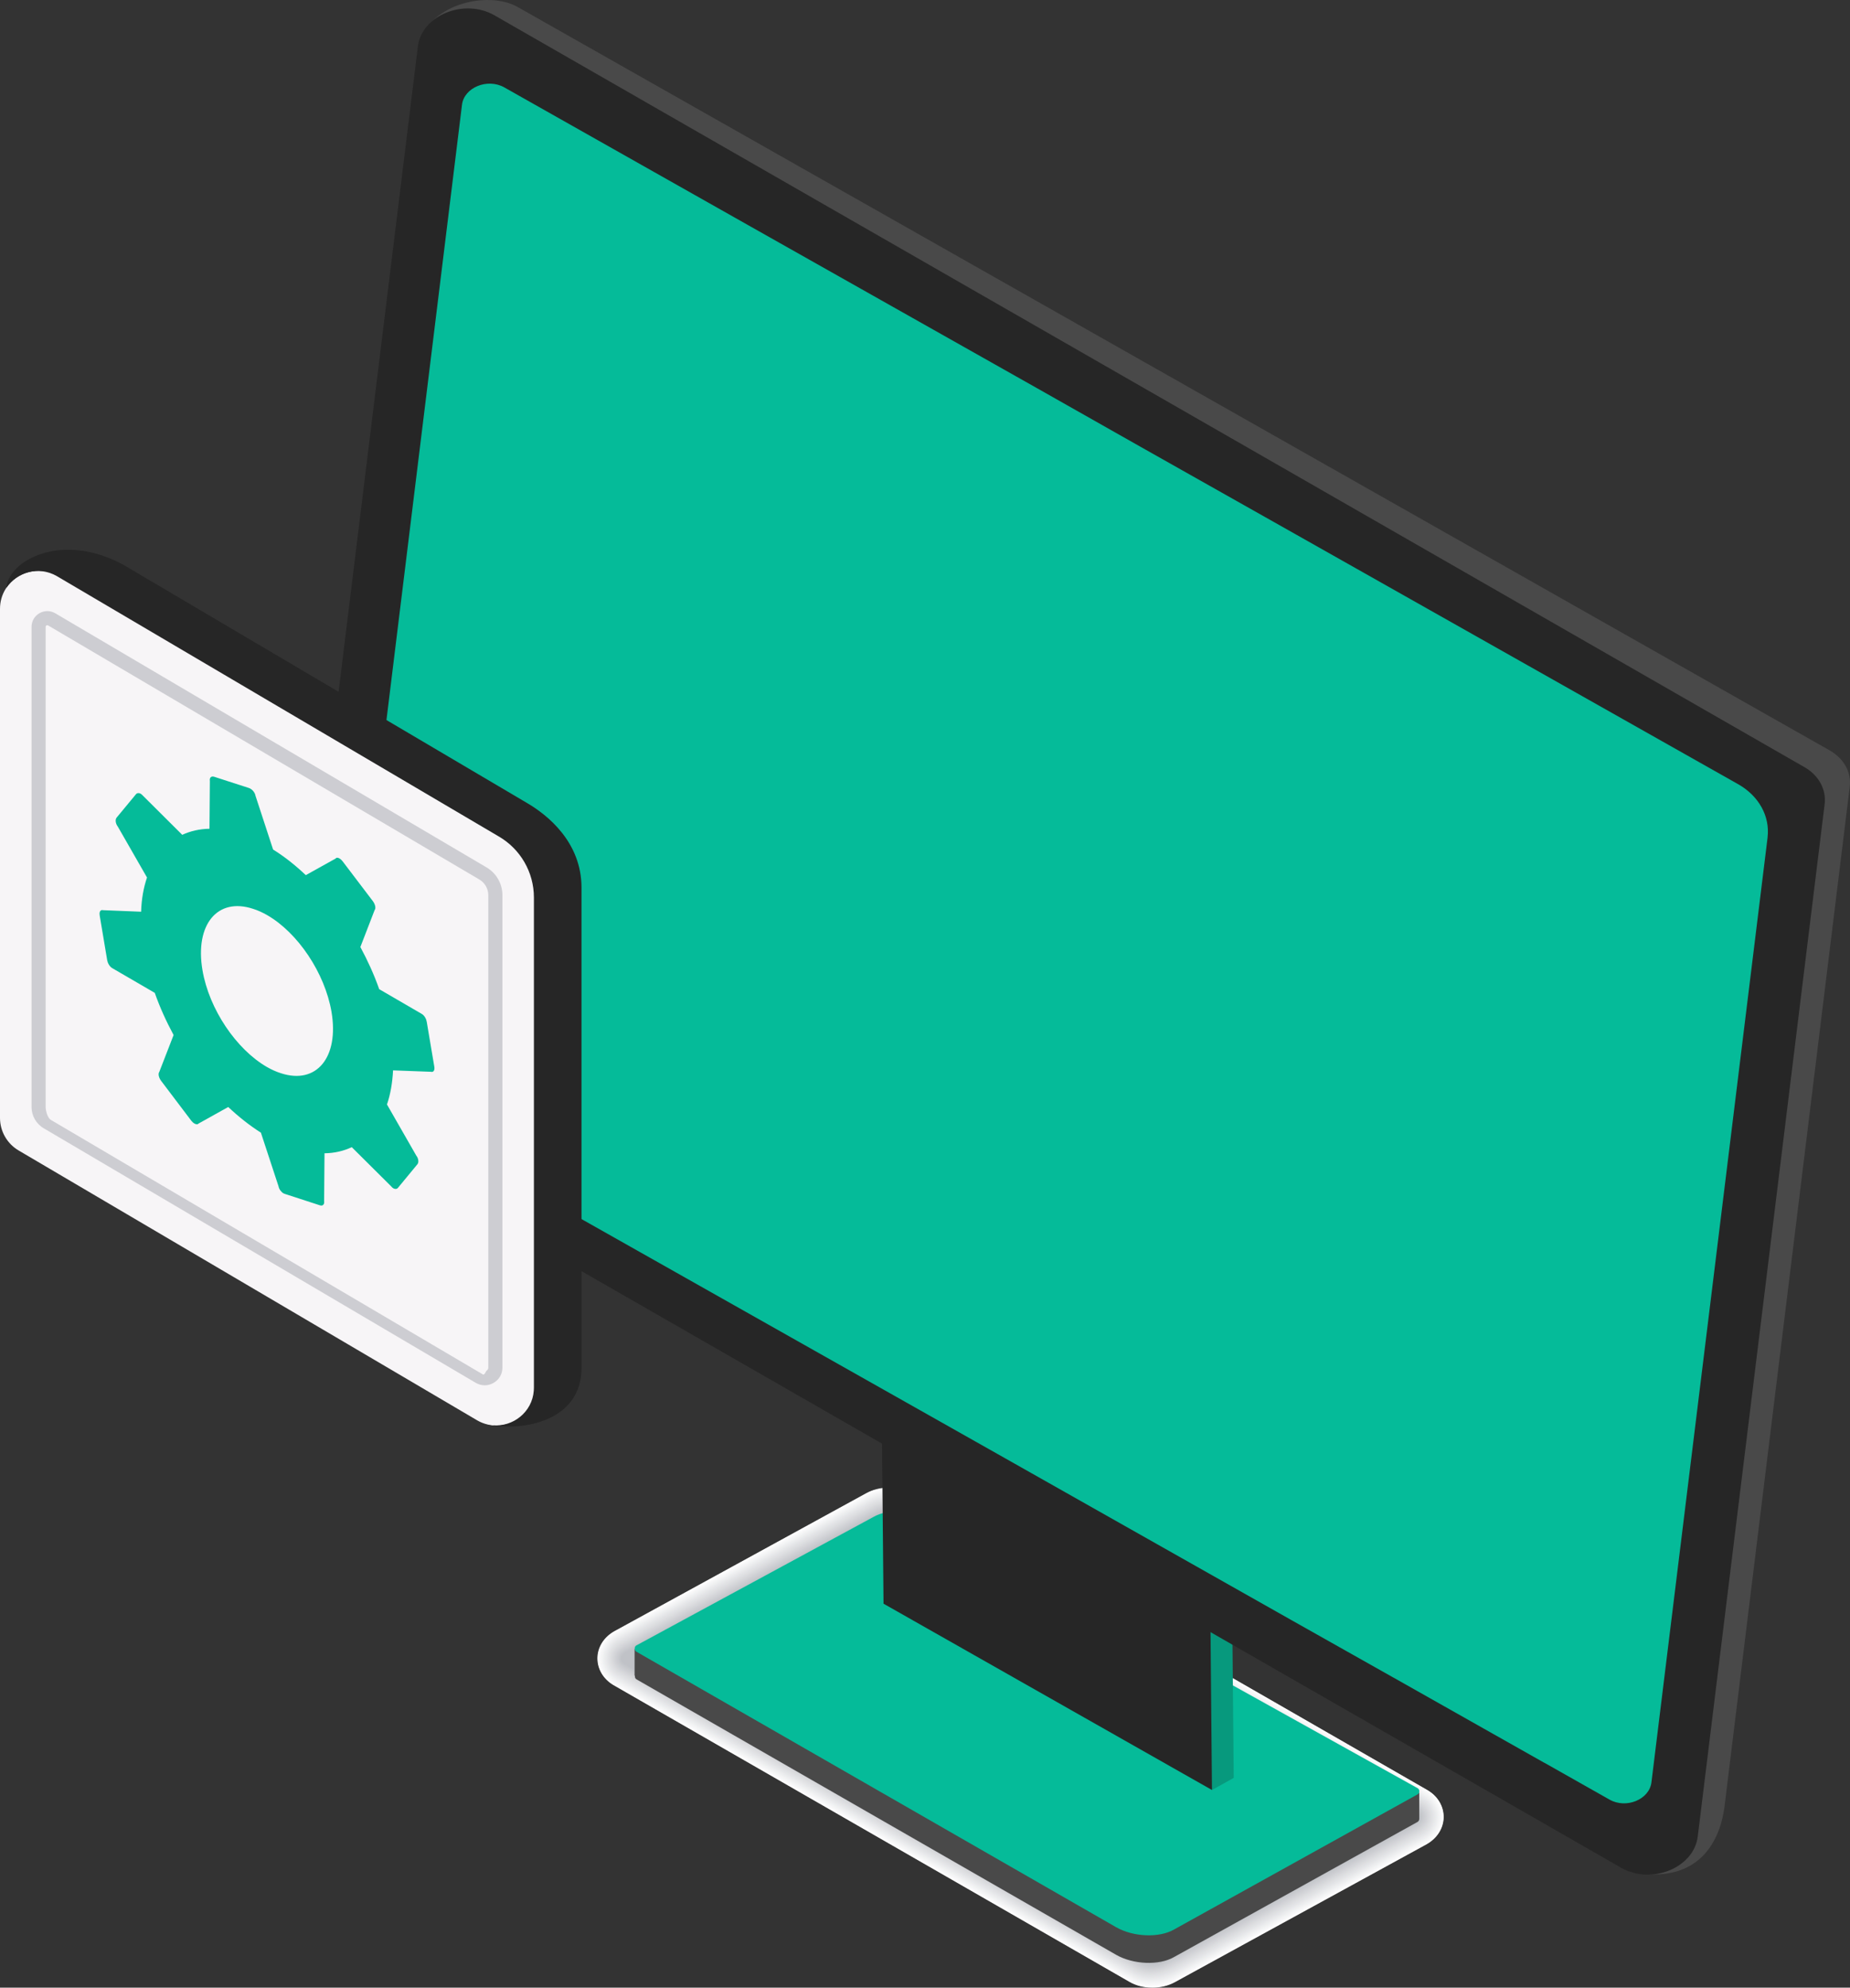 <svg xmlns="http://www.w3.org/2000/svg" id="Capa_1" viewBox="0 0 935.34 1004.76"><rect x="0" y="0" width="935.34" height="1004.76" fill="#333333" stroke="none"/><defs><style>      .cls-1 {        fill: #cdcdd2;      }      .cls-2 {        fill: #f8f8f9;      }      .cls-3 {        fill: #e8e9eb;      }      .cls-4 {        fill: #ecedee;      }      .cls-5 {        fill: #fafafb;      }      .cls-6 {        fill: #e4e5e7;      }      .cls-7 {        fill: #cbccd1;      }      .cls-8 {        fill: #c9cbcf;      }      .cls-9 {        fill: #f3f4f5;      }      .cls-10 {        fill: #e7e8ea;      }      .cls-11 {        fill: #f7f7f8;      }      .cls-12 {        fill: #e0e1e4;      }      .cls-13 {        fill: #e1e2e5;      }      .cls-14 {        fill: #c4c6cb;      }      .cls-15 {        fill: #f5f5f6;      }      .cls-16 {        fill: #f9f9fa;      }      .cls-17 {        fill: #cecfd3;      }      .cls-18 {        fill: #e5e6e8;      }      .cls-19 {        fill: #dddee0;      }      .cls-20 {        fill: #eff0f1;      }      .cls-21 {        fill: #e9eaec;      }      .cls-22 {        fill: #f6f6f7;      }      .cls-23 {        fill: #dcdde0;      }      .cls-24 {        fill: #cdced2;      }      .cls-25 {        fill: #f0f1f2;      }      .cls-26 {        fill: #c8cace;      }      .cls-27 {        fill: #d3d4d8;      }      .cls-28 {        fill: #d5d6d9;      }      .cls-29 {        fill: #ebecee;      }      .cls-30 {        fill: #dedfe1;      }      .cls-31 {        fill: #e0e1e3;      }      .cls-32 {        fill: #dadbde;      }      .cls-33 {        fill: #e6e7e9;      }      .cls-34 {        fill: #c6c8cc;      }      .cls-35 {        fill: #fbfbfc;      }      .cls-36 {        fill: #d4d5d9;      }      .cls-37 {        fill: #caccd0;      }      .cls-38 {        fill: #f7f5f7;      }      .cls-39 {        fill: #fff;      }      .cls-40 {        fill: #262626;      }      .cls-41 {        fill: #c7c9cd;      }      .cls-42 {        fill: #e2e3e6;      }      .cls-43 {        fill: #c2c4c9;      }      .cls-44 {        fill: #f4f5f5;      }      .cls-45 {        fill: #d9dadd;      }      .cls-46 {        fill: #07997d;      }      .cls-47 {        fill: #c5c7cb;      }      .cls-48 {        fill: #d1d2d6;      }      .cls-49 {        fill: #d6d7da;      }      .cls-50 {        fill: #edeeef;      }      .cls-51 {        fill: #d2d3d7;      }      .cls-52 {        fill: #fefefe;      }      .cls-53 {        fill: #eeeff0;      }      .cls-54 {        fill: #dbdcdf;      }      .cls-55 {        fill: #c1c3c8;      }      .cls-56 {        fill: #d0d1d5;      }      .cls-57 {        fill: #e3e4e7;      }      .cls-58 {        fill: #d8d9dc;      }      .cls-59 {        fill: #fcfcfc;      }      .cls-60 {        fill: #dfe0e2;      }      .cls-61 {        fill: #494949;      }      .cls-62 {        fill: #c3c5ca;      }      .cls-63 {        fill: #eaebed;      }      .cls-64 {        fill: #d7d8db;      }      .cls-65 {        fill: #05bb99;      }      .cls-66 {        fill: #f1f2f3;      }      .cls-67 {        fill: #cfd0d4;      }      .cls-68 {        fill: #c0c2c7;      }      .cls-69 {        fill: #f2f3f4;      }      .cls-70 {        fill: #fdfdfd;      }      .cls-71 {        fill: #cccdd2;      }    </style></defs><g><path class="cls-39" d="M582.59,1004.76c4.19,0,8.18-.97,11.53-2.84l127.12-69.62c5.37-3.03,8.6-8.12,8.67-13.73.02-5.55-3-10.64-8.18-13.67l-260.72-149.95c-3.33-1.94-7.36-2.96-11.63-2.96s-8.2,1.03-11.56,2.9l-127.1,69.62c-5.37,2.96-8.63,8.12-8.67,13.67s3,10.64,8.16,13.67l260.77,149.94c3.28,1.93,7.32,2.96,11.61,2.96Z"></path><path class="cls-52" d="M310.83,824.68c-5.31,2.93-8.53,8.03-8.58,13.5-.05,5.48,2.96,10.51,8.07,13.51l260.77,149.94c3.28,1.94,7.32,2.95,11.6,2.92,4.13,0,8.19-1.02,11.49-2.86l126.99-69.55c5.31-3,8.53-8.03,8.58-13.57.05-5.48-2.96-10.51-8.09-13.5l-260.59-149.87c-3.28-1.9-7.38-2.99-11.58-2.99-4.16-.03-8.2.99-11.55,2.85l-127.1,69.62Z"></path><path class="cls-70" d="M310.92,824.85c-5.25,2.9-8.43,7.94-8.48,13.34s2.93,10.38,7.97,13.34l260.77,149.94c3.27,1.93,7.33,2.93,11.59,2.87,4.06,0,8.19-1.08,11.44-2.9l126.85-69.47c5.25-2.96,8.43-7.93,8.48-13.4.05-5.41-2.93-10.38-7.99-13.33l-260.46-149.8c-3.23-1.88-7.39-3.02-11.53-3.02-4.13-.06-8.2.94-11.55,2.81l-127.09,69.63Z"></path><path class="cls-59" d="M311.01,825.01c-5.19,2.87-8.34,7.84-8.38,13.18-.05,5.34,2.89,10.25,7.88,13.18l260.77,149.95c3.27,1.93,7.35,2.91,11.59,2.82,4,0,8.2-1.14,11.39-2.93l126.72-69.4c5.19-2.93,8.34-7.84,8.38-13.24.05-5.34-2.89-10.25-7.9-13.18l-260.33-149.72c-3.17-1.84-7.41-3.05-11.47-3.05-4.12-.08-8.2.9-11.54,2.76l-127.1,69.62Z"></path><path class="cls-35" d="M311.1,825.18c-5.13,2.84-8.24,7.74-8.28,13.02-.05,5.27,2.86,10.11,7.78,13.01l260.76,149.95c3.27,1.92,7.36,2.89,11.58,2.78,3.93,0,8.2-1.2,11.35-2.95l126.59-69.32c5.13-2.89,8.24-7.74,8.28-13.07.05-5.27-2.86-10.11-7.8-13.01l-260.2-149.65c-3.12-1.81-7.42-3.08-11.42-3.08-4.1-.11-8.19.86-11.54,2.72l-127.1,69.62Z"></path><path class="cls-5" d="M311.2,825.34c-5.07,2.81-8.14,7.65-8.19,12.85-.05,5.2,2.82,9.98,7.69,12.85l260.77,149.95c3.26,1.92,7.37,2.87,11.57,2.73,3.87,0,8.21-1.26,11.3-2.98l126.46-69.25c5.07-2.86,8.14-7.65,8.19-12.91.05-5.2-2.82-9.98-7.71-12.84l-260.07-149.57c-3.07-1.79-7.44-3.11-11.37-3.11-4.08-.14-8.19.81-11.53,2.67l-127.1,69.62Z"></path><path class="cls-16" d="M311.29,825.5c-5.01,2.78-8.04,7.56-8.09,12.69s2.78,9.85,7.59,12.68l260.76,149.95c3.26,1.92,7.38,2.85,11.56,2.68,3.8,0,8.22-1.31,11.26-3.01l126.32-69.18c5.01-2.83,8.04-7.56,8.09-12.75.05-5.13-2.78-9.85-7.62-12.68l-259.94-149.5c-3.02-1.75-7.45-3.14-11.32-3.14-4.06-.17-8.19.77-11.52,2.63l-127.1,69.63Z"></path><path class="cls-2" d="M311.38,825.67c-4.95,2.74-7.95,7.46-7.99,12.53-.05,5.06,2.75,9.72,7.5,12.52l260.77,149.95c3.25,1.91,7.39,2.83,11.56,2.63,3.74,0,8.22-1.37,11.21-3.04l126.19-69.11c4.96-2.8,7.95-7.46,7.99-12.58.05-5.06-2.75-9.72-7.52-12.52l-259.81-149.42c-2.96-1.72-7.47-3.17-11.27-3.17-4.04-.19-8.19.73-11.52,2.58l-127.1,69.63Z"></path><path class="cls-11" d="M311.47,825.83c-4.9,2.71-7.85,7.37-7.9,12.37-.05,4.99,2.71,9.59,7.41,12.35l260.76,149.95c3.25,1.91,7.41,2.81,11.56,2.59,3.67,0,8.23-1.43,11.17-3.07l126.05-69.03c4.9-2.76,7.85-7.36,7.9-12.42.05-4.99-2.71-9.59-7.43-12.35l-259.68-149.34c-2.91-1.69-7.49-3.2-11.22-3.2-4.03-.22-8.19.69-11.51,2.54l-127.1,69.62Z"></path><path class="cls-22" d="M311.57,826c-4.84,2.68-7.75,7.27-7.8,12.2-.05,4.93,2.67,9.46,7.32,12.19l260.76,149.95c3.25,1.91,7.42,2.79,11.55,2.54,3.61,0,8.24-1.49,11.12-3.1l125.92-68.96c4.84-2.73,7.75-7.27,7.8-12.25.05-4.93-2.68-9.46-7.34-12.19l-259.55-149.27c-2.86-1.66-7.5-3.22-11.17-3.22-4.01-.25-8.18.64-11.51,2.49l-127.1,69.62Z"></path><path class="cls-15" d="M311.66,826.16c-4.78,2.65-7.66,7.18-7.7,12.04-.05,4.86,2.63,9.33,7.22,12.02l260.76,149.95c3.24,1.91,7.43,2.78,11.54,2.49,3.54,0,8.24-1.55,11.07-3.13l125.78-68.89c4.78-2.69,7.66-7.17,7.7-12.09.05-4.85-2.64-9.33-7.24-12.02l-259.42-149.2c-2.81-1.63-7.52-3.25-11.12-3.25-3.99-.27-8.18.6-11.5,2.45l-127.1,69.62Z"></path><path class="cls-44" d="M311.75,826.32c-4.72,2.61-7.56,7.08-7.61,11.88-.05,4.79,2.6,9.2,7.13,11.86l260.76,149.96c3.24,1.9,7.44,2.75,11.54,2.44,3.47,0,8.25-1.61,11.02-3.16l125.65-68.81c4.72-2.66,7.56-7.08,7.6-11.93.05-4.79-2.6-9.2-7.15-11.86l-259.29-149.12c-2.76-1.6-7.53-3.28-11.07-3.28-3.97-.3-8.18.56-11.5,2.4l-127.1,69.62Z"></path><path class="cls-9" d="M311.84,826.49c-4.66,2.58-7.46,6.99-7.51,11.71-.05,4.72,2.56,9.07,7.03,11.69l260.76,149.96c3.23,1.9,7.45,2.73,11.53,2.4,3.41,0,8.25-1.67,10.98-3.18l125.52-68.74c4.66-2.63,7.46-6.98,7.51-11.76.05-4.72-2.57-9.07-7.06-11.69l-259.16-149.05c-2.7-1.57-7.55-3.31-11.01-3.31-3.95-.32-8.18.51-11.49,2.36l-127.1,69.62Z"></path><path class="cls-69" d="M311.93,826.65c-4.6,2.55-7.37,6.9-7.41,11.55-.05,4.65,2.53,8.94,6.94,11.53l260.76,149.96c3.23,1.9,7.46,2.72,11.52,2.35,3.34,0,8.26-1.72,10.93-3.21l125.38-68.67c4.6-2.59,7.37-6.89,7.41-11.6.05-4.65-2.53-8.94-6.96-11.53l-259.03-148.97c-2.65-1.54-7.56-3.34-10.96-3.34-3.93-.35-8.17.47-11.48,2.31l-127.1,69.62Z"></path><path class="cls-66" d="M312.03,826.82c-4.55,2.52-7.27,6.81-7.32,11.39-.05,4.58,2.49,8.81,6.84,11.36l260.76,149.96c3.23,1.89,7.47,2.7,11.52,2.3,3.28,0,8.27-1.78,10.89-3.24l125.25-68.59c4.54-2.56,7.27-6.8,7.31-11.44.05-4.58-2.49-8.81-6.87-11.37l-258.9-148.9c-2.6-1.51-7.58-3.37-10.91-3.37-3.92-.38-8.17.43-11.48,2.27l-127.1,69.62Z"></path><path class="cls-25" d="M312.12,826.98c-4.49,2.48-7.17,6.71-7.22,11.23-.05,4.51,2.45,8.68,6.75,11.2l260.76,149.96c3.22,1.89,7.48,2.68,11.51,2.26,3.21,0,8.27-1.84,10.84-3.27l125.11-68.52c4.49-2.52,7.17-6.7,7.22-11.27.05-4.51-2.46-8.68-6.78-11.2l-258.77-148.82c-2.55-1.48-7.59-3.4-10.86-3.4-3.9-.41-8.16.38-11.47,2.22l-127.1,69.63Z"></path><path class="cls-20" d="M312.21,827.15c-4.43,2.45-7.08,6.61-7.12,11.06-.05,4.44,2.42,8.55,6.66,11.04l260.76,149.96c3.22,1.89,7.5,2.66,11.5,2.21,3.15,0,8.28-1.9,10.79-3.3l124.98-68.45c4.43-2.49,7.08-6.6,7.12-11.11.05-4.44-2.42-8.55-6.68-11.04l-258.64-148.75c-2.5-1.45-7.61-3.43-10.81-3.43-3.88-.44-8.16.34-11.47,2.18l-127.1,69.63Z"></path><path class="cls-53" d="M312.3,827.31c-4.37,2.42-6.98,6.52-7.02,10.9-.05,4.37,2.38,8.41,6.57,10.87l260.76,149.96c3.21,1.88,7.51,2.64,11.5,2.16,3.08,0,8.29-1.95,10.75-3.33l124.85-68.37c4.37-2.45,6.98-6.51,7.02-10.94.05-4.37-2.39-8.42-6.58-10.87l-258.51-148.67c-2.45-1.42-7.63-3.45-10.76-3.45-3.86-.46-8.16.3-11.47,2.13l-127.1,69.62Z"></path><path class="cls-50" d="M312.39,827.48c-4.31,2.39-6.88,6.42-6.93,10.73-.05,4.31,2.35,8.28,6.47,10.71l260.76,149.96c3.21,1.88,7.52,2.62,11.49,2.11,3.02,0,8.29-2.02,10.7-3.36l124.72-68.3c4.31-2.43,6.88-6.42,6.92-10.78.05-4.31-2.35-8.29-6.49-10.71l-258.38-148.59c-2.39-1.39-7.64-3.48-10.71-3.48-3.84-.49-8.16.25-11.46,2.09l-127.1,69.62Z"></path><path class="cls-4" d="M312.48,827.64c-4.25,2.36-6.78,6.33-6.83,10.57-.05,4.24,2.31,8.15,6.38,10.54l260.76,149.96c3.2,1.88,7.53,2.6,11.49,2.06,2.95,0,8.3-2.07,10.65-3.39l124.58-68.23c4.25-2.39,6.78-6.32,6.83-10.61.05-4.24-2.31-8.16-6.4-10.55l-258.25-148.52c-2.34-1.36-7.66-3.51-10.66-3.51-3.83-.52-8.16.21-11.45,2.04l-127.1,69.62Z"></path><path class="cls-29" d="M312.58,827.81c-4.19,2.32-6.69,6.24-6.73,10.41-.05,4.17,2.27,8.02,6.28,10.38l260.76,149.96c3.2,1.88,7.54,2.58,11.48,2.02,2.88,0,8.3-2.13,10.61-3.42l124.45-68.15c4.19-2.36,6.69-6.23,6.73-10.45.05-4.17-2.28-8.03-6.3-10.38l-258.12-148.45c-2.29-1.33-7.67-3.54-10.6-3.54-3.81-.55-8.15.17-11.45,2l-127.1,69.63Z"></path><path class="cls-63" d="M312.67,827.97c-4.13,2.29-6.59,6.14-6.64,10.24s2.24,7.89,6.19,10.21l260.76,149.96c3.2,1.87,7.56,2.56,11.47,1.97,2.82,0,8.31-2.19,10.56-3.44l124.31-68.08c4.13-2.32,6.59-6.13,6.63-10.28.04-4.1-2.24-7.9-6.21-10.22l-257.99-148.37c-2.24-1.3-7.69-3.57-10.56-3.57-3.79-.57-8.15.12-11.44,1.95l-127.1,69.63Z"></path><path class="cls-21" d="M312.76,828.13c-4.07,2.26-6.5,6.05-6.54,10.08-.05,4.03,2.2,7.76,6.09,10.05l260.76,149.96c3.19,1.87,7.56,2.54,11.47,1.93,2.75,0,8.31-2.25,10.51-3.47l124.18-68.01c4.07-2.29,6.49-6.04,6.54-10.12.04-4.04-2.21-7.77-6.12-10.05l-257.86-148.29c-2.18-1.27-7.7-3.6-10.5-3.6-3.77-.6-8.15.08-11.44,1.91l-127.1,69.62Z"></path><path class="cls-3" d="M312.85,828.3c-4.01,2.23-6.4,5.95-6.44,9.92-.05,3.96,2.17,7.63,6,9.88l260.76,149.96c3.19,1.86,7.57,2.53,11.46,1.88,2.69,0,8.32-2.31,10.47-3.5l124.05-67.94c4.01-2.26,6.4-5.94,6.44-9.95.05-3.96-2.17-7.64-6.02-9.89l-257.73-148.22c-2.13-1.24-7.72-3.63-10.45-3.63-3.75-.62-8.14.04-11.43,1.86l-127.1,69.62Z"></path><path class="cls-10" d="M312.95,828.46c-3.95,2.19-6.3,5.86-6.35,9.76-.05,3.89,2.13,7.5,5.91,9.72l260.76,149.97c3.19,1.86,7.59,2.51,11.45,1.83,2.62,0,8.33-2.36,10.42-3.53l123.91-67.86c3.95-2.22,6.3-5.85,6.34-9.79.05-3.89-2.13-7.51-5.93-9.72l-257.6-148.15c-2.08-1.21-7.73-3.66-10.4-3.66-3.73-.65-8.14,0-11.43,1.81l-127.09,69.63Z"></path><path class="cls-33" d="M313.04,828.62c-3.89,2.16-6.2,5.76-6.25,9.59-.05,3.83,2.09,7.37,5.82,9.56l260.76,149.96c3.18,1.86,7.6,2.49,11.45,1.78,2.56,0,8.33-2.42,10.38-3.56l123.78-67.79c3.89-2.19,6.2-5.76,6.24-9.63.05-3.83-2.1-7.38-5.84-9.56l-257.46-148.07c-2.03-1.18-7.75-3.68-10.35-3.68-3.71-.68-8.14-.05-11.42,1.77l-127.1,69.63Z"></path><path class="cls-18" d="M313.13,828.79c-3.83,2.13-6.11,5.67-6.15,9.43-.05,3.76,2.06,7.24,5.72,9.39l260.76,149.97c3.18,1.85,7.61,2.47,11.44,1.73,2.49,0,8.34-2.48,10.33-3.59l123.64-67.71c3.83-2.15,6.1-5.66,6.15-9.46.04-3.76-2.06-7.25-5.74-9.4l-257.33-148c-1.98-1.15-7.77-3.71-10.3-3.71-3.7-.71-8.14-.1-11.41,1.72l-127.1,69.62Z"></path><path class="cls-6" d="M313.22,828.95c-3.78,2.1-6.01,5.57-6.06,9.27-.05,3.69,2.02,7.11,5.63,9.23l260.76,149.97c3.17,1.85,7.62,2.45,11.44,1.69,2.43,0,8.34-2.54,10.28-3.62l123.51-67.64c3.78-2.12,6.01-5.56,6.05-9.3.04-3.69-2.03-7.12-5.65-9.24l-257.2-147.92c-1.93-1.12-7.78-3.74-10.25-3.74-3.68-.74-8.14-.14-11.41,1.68l-127.1,69.63Z"></path><path class="cls-57" d="M313.32,829.12c-3.72,2.06-5.91,5.48-5.96,9.11-.05,3.62,1.98,6.98,5.53,9.06l260.76,149.97c3.17,1.85,7.63,2.43,11.43,1.64,2.36,0,8.35-2.6,10.23-3.65l123.38-67.57c3.72-2.09,5.91-5.47,5.95-9.14.04-3.62-1.99-6.99-5.56-9.07l-257.08-147.84c-1.87-1.09-7.8-3.77-10.19-3.77-3.66-.76-8.13-.18-11.4,1.64l-127.1,69.62Z"></path><path class="cls-42" d="M313.41,829.28c-3.66,2.03-5.82,5.39-5.86,8.94-.05,3.55,1.94,6.85,5.44,8.9l260.75,149.97c3.17,1.85,7.65,2.41,11.42,1.59,2.3,0,8.36-2.66,10.19-3.68l123.24-67.49c3.66-2.06,5.81-5.37,5.85-8.97.04-3.55-1.95-6.85-5.46-8.9l-256.94-147.77c-1.82-1.06-7.81-3.8-10.14-3.8-3.64-.79-8.13-.23-11.4,1.58l-127.1,69.63Z"></path><path class="cls-13" d="M313.5,829.44c-3.6,2-5.72,5.29-5.76,8.78-.05,3.48,1.91,6.72,5.34,8.73l260.76,149.97c3.16,1.84,7.65,2.39,11.42,1.55,2.23,0,8.36-2.71,10.14-3.71l123.1-67.42c3.6-2.02,5.72-5.28,5.76-8.81.04-3.48-1.92-6.72-5.37-8.74l-256.81-147.7c-1.77-1.03-7.83-3.83-10.09-3.83-3.62-.82-8.13-.27-11.39,1.54l-127.1,69.62Z"></path><path class="cls-12" d="M313.59,829.61c-3.54,1.97-5.62,5.2-5.67,8.62-.05,3.41,1.87,6.58,5.25,8.56l260.76,149.97c3.16,1.84,7.67,2.37,11.41,1.5,2.16,0,8.37-2.77,10.1-3.74l122.97-67.35c3.54-1.99,5.62-5.19,5.67-8.64.04-3.42-1.88-6.59-5.27-8.58l-256.68-147.62c-1.72-1-7.84-3.86-10.04-3.86-3.6-.84-8.13-.31-11.38,1.49l-127.1,69.62Z"></path><path class="cls-31" d="M313.68,829.77c-3.48,1.94-5.52,5.1-5.57,8.46-.05,3.34,1.84,6.45,5.16,8.4l260.75,149.97c3.15,1.84,7.68,2.35,11.41,1.45,2.1,0,8.37-2.83,10.05-3.76l122.84-67.28c3.48-1.95,5.52-5.09,5.56-8.48.04-3.35-1.84-6.46-5.18-8.41l-256.55-147.55c-1.67-.97-7.86-3.89-9.99-3.89-3.59-.87-8.12-.35-11.38,1.45l-127.1,69.63Z"></path><path class="cls-60" d="M313.77,829.94c-3.42,1.91-5.43,5.01-5.47,8.29-.05,3.28,1.8,6.32,5.06,8.24l260.75,149.98c3.15,1.83,7.69,2.33,11.4,1.4,2.03,0,8.38-2.89,10.01-3.79l122.71-67.2c3.42-1.92,5.42-5,5.46-8.31.04-3.28-1.81-6.33-5.08-8.25l-256.42-147.47c-1.61-.94-7.87-3.92-9.94-3.92-3.57-.9-8.12-.4-11.38,1.4l-127.11,69.62Z"></path><path class="cls-30" d="M313.86,830.1c-3.36,1.88-5.33,4.91-5.37,8.13-.05,3.21,1.76,6.19,4.97,8.07l260.75,149.97c3.15,1.83,7.7,2.31,11.39,1.36,1.97,0,8.39-2.94,9.96-3.82l122.57-67.13c3.36-1.89,5.33-4.9,5.37-8.15.04-3.2-1.77-6.2-4.99-8.08l-256.3-147.39c-1.56-.91-7.89-3.94-9.89-3.94-3.55-.93-8.12-.44-11.37,1.36l-127.1,69.62Z"></path><path class="cls-19" d="M313.95,830.27c-3.31,1.84-5.23,4.82-5.28,7.97-.05,3.14,1.73,6.06,4.88,7.91l260.75,149.98c3.14,1.83,7.71,2.3,11.38,1.31,1.91,0,8.4-3,9.92-3.85l122.44-67.05c3.31-1.85,5.23-4.81,5.27-7.99.04-3.14-1.74-6.07-4.9-7.92l-256.16-147.32c-1.51-.88-7.91-3.97-9.84-3.97-3.53-.95-8.11-.48-11.36,1.31l-127.1,69.62Z"></path><path class="cls-23" d="M314.05,830.43c-3.25,1.81-5.14,4.73-5.18,7.8-.05,3.07,1.69,5.94,4.79,7.74l260.75,149.98c3.14,1.82,7.72,2.28,11.38,1.26,1.83,0,8.4-3.06,9.87-3.88l122.31-66.98c3.25-1.82,5.13-4.71,5.18-7.82.04-3.07-1.7-5.94-4.8-7.75l-256.03-147.24c-1.46-.85-7.92-4-9.79-4-3.51-.98-8.11-.53-11.36,1.27l-127.1,69.62Z"></path><path class="cls-54" d="M314.14,830.59c-3.19,1.78-5.04,4.63-5.08,7.64-.05,3,1.66,5.8,4.69,7.58l260.75,149.98c3.13,1.82,7.73,2.26,11.38,1.22,1.77,0,8.4-3.12,9.82-3.91l122.17-66.91c3.19-1.79,5.04-4.61,5.08-7.66.04-3-1.67-5.82-4.71-7.59l-255.9-147.17c-1.4-.81-7.94-4.03-9.73-4.03-3.5-1.01-8.11-.57-11.35,1.22l-127.1,69.63Z"></path><path class="cls-32" d="M314.23,830.76c-3.13,1.75-4.94,4.54-4.99,7.48-.05,2.93,1.62,5.67,4.6,7.42l260.75,149.98c3.13,1.82,7.75,2.24,11.37,1.17,1.7,0,8.41-3.18,9.77-3.94l122.04-66.83c3.13-1.75,4.94-4.52,4.98-7.49.04-2.94-1.63-5.69-4.61-7.43l-255.77-147.09c-1.35-.79-7.95-4.06-9.69-4.06-3.48-1.04-8.11-.62-11.35,1.18l-127.1,69.62Z"></path><path class="cls-45" d="M314.33,830.92c-3.07,1.71-4.85,4.44-4.89,7.32-.05,2.86,1.58,5.54,4.5,7.25l260.75,149.98c3.13,1.82,7.76,2.22,11.36,1.12,1.64,0,8.42-3.24,9.73-3.97l121.9-66.76c3.07-1.72,4.84-4.43,4.88-7.33.04-2.87-1.59-5.55-4.52-7.26l-255.64-147.02c-1.3-.76-7.97-4.09-9.63-4.09-3.46-1.06-8.1-.66-11.34,1.13l-127.1,69.62Z"></path><path class="cls-58" d="M314.42,831.08c-3.01,1.68-4.75,4.35-4.79,7.15-.05,2.79,1.55,5.41,4.41,7.09l260.75,149.98c3.12,1.81,7.77,2.2,11.35,1.07,1.57,0,8.43-3.29,9.68-4l121.77-66.69c3.01-1.69,4.75-4.33,4.79-7.17.04-2.8-1.56-5.42-4.43-7.1l-255.51-146.94c-1.25-.72-7.98-4.11-9.58-4.11-3.44-1.09-8.1-.7-11.34,1.09l-127.1,69.63Z"></path><path class="cls-64" d="M314.51,831.25c-2.95,1.65-4.65,4.25-4.69,6.99-.05,2.72,1.51,5.28,4.31,6.92l260.75,149.98c3.11,1.81,7.78,2.18,11.35,1.02,1.51,0,8.43-3.35,9.64-4.02l121.63-66.61c2.95-1.65,4.65-4.24,4.69-7,.04-2.73-1.52-5.29-4.33-6.93l-255.38-146.87c-1.2-.69-8-4.14-9.53-4.14-3.42-1.11-8.1-.74-11.33,1.04l-127.1,69.62Z"></path><path class="cls-49" d="M314.6,831.41c-2.89,1.62-4.55,4.16-4.6,6.83-.05,2.66,1.47,5.15,4.22,6.76l260.75,149.99c3.11,1.81,7.79,2.16,11.34.98,1.44,0,8.44-3.41,9.59-4.05l121.5-66.54c2.89-1.62,4.55-4.14,4.59-6.84.04-2.66-1.49-5.16-4.24-6.77l-255.25-146.79c-1.14-.67-8.01-4.17-9.48-4.17-3.4-1.14-8.1-.79-11.33,1l-127.09,69.63Z"></path><path class="cls-28" d="M314.69,831.58c-2.83,1.59-4.46,4.07-4.5,6.66-.05,2.59,1.44,5.02,4.13,6.59l260.75,149.99c3.11,1.81,7.8,2.14,11.33.93,1.38,0,8.44-3.47,9.55-4.08l121.36-66.47c2.84-1.58,4.46-4.05,4.5-6.67.04-2.59-1.45-5.03-4.15-6.6l-255.12-146.72c-1.09-.64-8.03-4.2-9.43-4.2-3.38-1.17-8.09-.83-11.32.95l-127.1,69.62Z"></path><path class="cls-36" d="M314.79,831.74c-2.78,1.55-4.36,3.97-4.41,6.5-.05,2.52,1.4,4.89,4.04,6.43l260.75,149.99c3.1,1.8,7.81,2.12,11.33.88,1.31,0,8.45-3.53,9.5-4.11l121.23-66.4c2.78-1.55,4.36-3.95,4.4-6.51.04-2.52-1.41-4.9-4.05-6.44l-254.99-146.64c-1.04-.6-8.04-4.23-9.38-4.23-3.37-1.2-8.09-.88-11.32.91l-127.1,69.62Z"></path><path class="cls-27" d="M314.88,831.91c-2.72,1.52-4.26,3.88-4.31,6.34-.05,2.45,1.36,4.76,3.94,6.27l260.75,149.99c3.1,1.8,7.82,2.1,11.32.83,1.24,0,8.45-3.59,9.45-4.14l121.1-66.32c2.72-1.52,4.26-3.86,4.3-6.34.04-2.45-1.38-4.77-3.96-6.28l-254.86-146.57c-.99-.57-8.06-4.26-9.33-4.26-3.35-1.22-8.09-.92-11.31.86l-127.09,69.63Z"></path><path class="cls-51" d="M314.97,832.07c-2.66,1.49-4.17,3.78-4.21,6.18-.05,2.38,1.33,4.62,3.85,6.1l260.75,149.99c3.09,1.79,7.83,2.09,11.32.79,1.18,0,8.46-3.65,9.4-4.17l120.96-66.25c2.66-1.49,4.17-3.76,4.21-6.18.04-2.39-1.34-4.64-3.87-6.12l-254.73-146.49c-.94-.54-8.07-4.29-9.27-4.29-3.33-1.25-8.09-.96-11.3.81l-127.1,69.63Z"></path><path class="cls-48" d="M315.06,832.24c-2.6,1.46-4.07,3.69-4.11,6.01-.05,2.31,1.29,4.49,3.75,5.94l260.75,149.99c3.09,1.79,7.85,2.06,11.31.74,1.11,0,8.47-3.7,9.36-4.2l120.83-66.17c2.6-1.45,4.07-3.67,4.11-6.02.04-2.31-1.31-4.51-3.77-5.95l-254.6-146.42c-.88-.51-8.09-4.31-9.22-4.31-3.31-1.28-8.08-1-11.3.77l-127.1,69.62Z"></path><path class="cls-56" d="M315.15,832.4c-2.54,1.43-3.97,3.59-4.02,5.85-.04,2.24,1.25,4.36,3.66,5.77l260.75,149.99c3.09,1.79,7.86,2.05,11.31.69,1.05,0,8.47-3.76,9.31-4.23l120.7-66.1c2.54-1.42,3.96-3.57,4.01-5.85.04-2.25-1.27-4.38-3.68-5.79l-254.47-146.34c-.83-.49-8.11-4.35-9.17-4.35-3.29-1.3-8.08-1.04-11.29.73l-127.1,69.62Z"></path><path class="cls-67" d="M315.24,832.56c-2.48,1.4-3.88,3.5-3.92,5.69-.04,2.18,1.22,4.23,3.56,5.6l260.75,149.99c3.08,1.79,7.87,2.03,11.3.65.98,0,8.48-3.81,9.27-4.25l120.57-66.03c2.48-1.38,3.87-3.47,3.91-5.69.04-2.18-1.23-4.25-3.58-5.62l-254.35-146.27c-.78-.45-8.12-4.37-9.12-4.37-3.27-1.33-8.08-1.09-11.29.68l-127.1,69.62Z"></path><path class="cls-17" d="M315.33,832.73c-2.42,1.36-3.78,3.41-3.82,5.53-.04,2.1,1.18,4.1,3.47,5.44l260.75,149.99c3.08,1.78,7.88,2.01,11.29.6.92,0,8.49-3.88,9.22-4.28l120.43-65.96c2.42-1.35,3.77-3.38,3.81-5.52.04-2.11-1.19-4.12-3.49-5.45l-254.21-146.2c-.73-.42-8.14-4.4-9.07-4.4-3.26-1.36-8.07-1.14-11.28.63l-127.1,69.63Z"></path><path class="cls-24" d="M315.43,832.89c-2.36,1.33-3.68,3.31-3.72,5.36-.05,2.04,1.15,3.97,3.38,5.28l260.75,149.99c3.08,1.78,7.89,1.99,11.29.55.86,0,8.49-3.93,9.18-4.31l120.3-65.88c2.36-1.31,3.68-3.29,3.72-5.36.04-2.04-1.16-3.99-3.39-5.29l-254.08-146.12c-.68-.39-8.16-4.43-9.02-4.43-3.24-1.39-8.07-1.18-11.28.59l-127.1,69.63Z"></path><path class="cls-71" d="M315.52,833.06c-2.3,1.3-3.58,3.22-3.63,5.2-.05,1.97,1.11,3.84,3.29,5.12l260.75,149.99c3.07,1.78,7.91,1.97,11.28.5.79,0,8.5-3.99,9.13-4.34l120.16-65.81c2.3-1.28,3.58-3.19,3.62-5.2.04-1.97-1.12-3.86-3.3-5.12l-253.95-146.04c-.62-.36-8.17-4.46-8.97-4.46-3.22-1.42-8.07-1.22-11.27.54l-127.1,69.62Z"></path><path class="cls-7" d="M315.61,833.22c-2.24,1.27-3.49,3.12-3.53,5.04-.05,1.9,1.07,3.71,3.19,4.95l260.75,149.99c3.07,1.77,7.92,1.95,11.28.46.72,0,8.5-4.05,9.08-4.37l120.03-65.73c2.24-1.25,3.48-3.1,3.52-5.03.04-1.91-1.08-3.73-3.2-4.96l-253.82-145.97c-.57-.33-8.19-4.49-8.92-4.49-3.2-1.44-8.07-1.26-11.27.5l-127.1,69.62Z"></path><path class="cls-37" d="M315.7,833.38c-2.19,1.23-3.39,3.03-3.44,4.87-.05,1.83,1.04,3.58,3.1,4.79l260.75,150c3.06,1.77,7.93,1.93,11.27.41.65,0,8.51-4.11,9.03-4.4l119.89-65.66c2.19-1.21,3.39-3,3.43-4.86.04-1.84-1.05-3.59-3.11-4.8l-253.69-145.89c-.52-.3-8.2-4.52-8.87-4.52-3.18-1.47-8.07-1.31-11.26.45l-127.1,69.62Z"></path><path class="cls-8" d="M315.8,833.55c-2.13,1.2-3.3,2.93-3.34,4.71-.04,1.76,1,3.45,3,4.62l260.75,150c3.06,1.77,7.94,1.91,11.26.36.59,0,8.52-4.17,8.99-4.43l119.76-65.59c2.13-1.18,3.29-2.91,3.33-4.7.04-1.77-1.01-3.46-3.02-4.63l-253.56-145.82c-.47-.27-8.22-4.55-8.82-4.55-3.17-1.5-8.06-1.35-11.26.41l-127.1,69.63Z"></path><path class="cls-26" d="M315.89,833.71c-2.07,1.17-3.2,2.84-3.24,4.55-.04,1.69.96,3.32,2.91,4.45l260.75,150c3.06,1.76,7.95,1.89,11.26.31.53,0,8.52-4.22,8.94-4.46l119.62-65.51c2.07-1.15,3.2-2.81,3.23-4.54.04-1.7-.98-3.33-2.93-4.47l-253.43-145.74c-.42-.24-8.23-4.57-8.76-4.57-3.15-1.52-8.06-1.4-11.25.36l-127.1,69.62Z"></path><path class="cls-41" d="M315.98,833.88c-2.01,1.13-3.1,2.74-3.14,4.38-.04,1.62.93,3.19,2.81,4.29l260.75,150c3.05,1.76,7.96,1.88,11.25.27.46,0,8.53-4.28,8.9-4.49l119.49-65.45c2.01-1.11,3.1-2.72,3.14-4.37.04-1.63-.94-3.2-2.83-4.31l-253.3-145.67c-.37-.21-8.25-4.61-8.71-4.61-3.13-1.55-8.06-1.44-11.24.32l-127.1,69.62Z"></path><path class="cls-34" d="M316.07,834.04c-1.95,1.1-3,2.65-3.05,4.22-.04,1.55.89,3.06,2.72,4.12l260.75,150c3.05,1.76,7.97,1.85,11.24.22.4,0,8.54-4.34,8.85-4.52l119.36-65.37c1.95-1.08,3-2.62,3.04-4.21.04-1.56-.91-3.07-2.74-4.14l-253.17-145.59c-.31-.18-8.26-4.63-8.66-4.63-3.11-1.58-8.06-1.48-11.24.27l-127.1,69.62Z"></path><path class="cls-47" d="M316.16,834.21c-1.89,1.07-2.91,2.56-2.95,4.06-.04,1.49.86,2.93,2.63,3.96l260.75,150c3.05,1.76,7.98,1.83,11.24.17.32,0,8.54-4.4,8.8-4.55l119.22-65.3c1.89-1.05,2.9-2.53,2.94-4.05.04-1.49-.87-2.94-2.64-3.98l-253.04-145.52c-.26-.15-8.28-4.66-8.61-4.66-3.09-1.61-8.05-1.53-11.23.23l-127.1,69.62Z"></path><path class="cls-14" d="M316.26,834.37c-1.83,1.04-2.81,2.46-2.85,3.89-.05,1.42.82,2.8,2.54,3.8l260.75,150c3.04,1.75,7.99,1.81,11.23.12.26,0,8.55-4.46,8.76-4.57l119.09-65.22c1.83-1.01,2.81-2.43,2.84-3.88.04-1.42-.83-2.81-2.55-3.81l-252.91-145.44c-.21-.12-8.29-4.69-8.56-4.69-3.07-1.63-8.05-1.57-11.23.18l-127.1,69.62Z"></path><path class="cls-62" d="M316.35,834.54c-1.77,1.01-2.72,2.36-2.75,3.73-.04,1.35.78,2.67,2.44,3.63l260.75,150c3.04,1.75,8.01,1.8,11.22.08.2,0,8.55-4.52,8.71-4.61l118.96-65.15c1.77-.98,2.71-2.34,2.75-3.72.04-1.35-.8-2.68-2.45-3.65l-252.78-145.37c-.16-.09-8.31-4.72-8.51-4.72-3.05-1.66-8.05-1.61-11.22.13l-127.1,69.62Z"></path><path class="cls-43" d="M316.44,834.7c-1.72.98-2.62,2.27-2.66,3.57-.04,1.28.75,2.54,2.35,3.47l260.74,150c3.03,1.75,8.02,1.78,11.22.03.13,0,8.56-4.57,8.66-4.63l118.82-65.08c1.72-.95,2.61-2.24,2.65-3.56.04-1.29-.76-2.55-2.36-3.48l-252.65-145.29c-.1-.06-8.32-4.75-8.46-4.75-3.04-1.69-8.05-1.66-11.22.09l-127.1,69.63Z"></path><path class="cls-55" d="M316.53,834.86c-1.66.94-2.52,2.18-2.56,3.41-.04,1.21.71,2.41,2.25,3.31l260.74,150.01c3.03,1.74,8.03,1.76,11.21-.02.06,0,8.56-4.64,8.61-4.67l118.69-65c1.66-.91,2.51-2.15,2.55-3.39.04-1.22-.72-2.42-2.27-3.32l-252.52-145.22c-.05-.03-8.34-4.78-8.41-4.78-3.02-1.71-8.04-1.7-11.21.05l-127.1,69.62Z"></path><path class="cls-68" d="M715.67,915.35l-260.74-149.95c-3-1.74-8.04-1.74-11.2,0l-127.1,69.62c-3.17,1.81-3.31,4.64-.31,6.38l260.74,150.01c3.02,1.74,8.04,1.74,11.2-.06l127.12-69.62c3.17-1.74,3.28-4.64.28-6.38Z"></path></g><path class="cls-61" d="M320.86,833.61h17.35v3.09l103.24-55.89c7.99-4.64,21.94-4.06,31.22,1.29l227.57,126.55v-2.45h17.32v13.41h-.02c-.02.58-.35,1.1-.94,1.42l-123.05,68.27c-7.5,4.32-20.58,3.8-29.26-1.16l-242.48-139.24c-.7-.39-.89-1.16-.8-1.87h-.17v-13.41h0Z"></path><path class="cls-65" d="M321.83,831.68c-1.29.71-1.24,2.58,0,3.29l242.48,139.24c8.67,4.96,21.75,5.48,29.26,1.16l123.05-68.27c1.24-.65,1.29-2.32.26-3.09h0l-244.19-135.83c-9.28-5.35-23.23-5.93-31.22-1.29l-119.58,64.79h-.04Z"></path><path class="cls-46" d="M568.6,537.71h0c-54.57-30.94-113.39-.77-112.87,57.89l157.04,309.24,10.99-6.12-2.56-275.46c-.31-33.85-21.15-67.69-52.6-85.55Z"></path><path class="cls-40" d="M557.61,543.84h0c-54.57-30.94-113.36-.77-112.85,57.95l1.94,208.87,166.06,94.18-2.51-275.46c-.33-33.84-21.14-67.69-52.65-85.54Z"></path><path class="cls-61" d="M925.06,379.32L261.68,3.51c-15.33-8.7-46.63-.87-49.18,19.73l-52.86,511.13c-.89,7.29,2.98,14.31,10.2,18.44l654.64,393.5c35.91,6.96,45.55-17.66,47.44-33.33l63.29-515.27c.92-7.29-2.95-14.31-10.15-18.38Z"></path><path class="cls-40" d="M912.37,387.83L250.02,7.76c-15.31-8.8-36.83-.06-38.75,15.76l-64.14,521.92c-.92,7.41,2.95,14.57,10.15,18.69l662.35,380.02c15.31,8.76,36.8.06,38.73-15.79l64.16-521.91c.89-7.41-2.98-14.5-10.15-18.63Z"></path><path class="cls-65" d="M893.67,423.35l-58.72,477.62c-1.06,8.7-12.78,13.54-21.24,8.7l-32.94-18.63h-.07l-76.14-43h-.02l-51.95-29.27-144.52-81.68-318.37-179.73c-10.41-5.87-16.1-16.18-14.77-26.82L233.59,52.88c1.13-8.67,12.82-13.47,21.33-8.73l124.92,70.56,144.49,81.53,52.04,29.46,72.13,40.68,230.39,130.09c10.41,5.94,16.06,16.18,14.77,26.88Z"></path><g><path class="cls-38" d="M241.24,717.97L9.57,581.65c-5.93-3.42-9.57-9.72-9.57-16.55v-257.33c0-14.71,15.94-23.91,28.71-16.55l223.33,131.5c11.09,6.4,17.93,18.21,17.93,31v247.71c0,14.71-15.96,23.9-28.72,16.55Z"></path><path class="cls-38" d="M1.34,307.77v257.35c0,6.81,2.99,13.12,8.88,16.55l231.63,136.29c12.79,7.38,28.65-1.83,28.65-16.55v-247.69c0-12.78-7.1-24.62-18.21-31.01L29.54,291.22c-12.76-7.38-28.2,1.82-28.2,16.55Z"></path><path class="cls-40" d="M3.21,297.14l.06-.04c5.31-7.84,16.16-11.22,25.45-5.89l223.3,131.52c11.11,6.39,17.92,18.19,17.92,30.97v247.74c0,.49-.06.98-.06,1.51-.79,10.93-10.56,18.42-20.75,17.54,17.97,2.78,44.88-3.41,44.88-28.98v-242.76c0-22.83-16.83-36.66-27.93-43.06l-203.64-120.15c-31.25-17.05-58.15-2.18-59.23,11.59Z"></path><path class="cls-1" d="M245.07,700.27c-1.54,0-3.08-.41-4.48-1.22L22.17,570.38c-3.84-2.22-6.22-6.33-6.22-10.75v-242.75c0-2.87,1.49-5.45,3.98-6.89,2.5-1.44,5.48-1.44,7.97,0l217.96,128.4c5.03,2.9,8.16,8.31,8.16,14.11v238.81c0,3.23-1.67,6.13-4.48,7.74-1.4.81-2.93,1.22-4.47,1.22ZM23.91,316.04c-.16,0-.3.06-.42.12-.18.11-.41.33-.41.72v242.75c0,1.88,1.01,5.55,2.64,6.48l218.44,128.67c.82.47,1.55-1.73,1.82-1.89.26-.17.9-.63.9-1.58v-238.81c0-3.27-1.76-6.32-4.59-7.95L24.33,316.16c-.15-.08-.28-.12-.41-.12Z"></path></g><path class="cls-65" d="M50.41,462.82l3.79,22.59c.09.43.19.8.33,1.18.47,1.19,1.28,2.27,2.13,2.75l21.59,12.55c2.56,7.3,5.83,14.5,9.52,21.31l-7.24,18.67c-.7.9-.28,2.94,1,4.59l15.2,20.08c.51.65,1.08,1.14,1.61,1.42.81.47,1.61.52,2.03,0l15.02-8.37c5.34,5.02,10.88,9.38,16.52,12.97l8.9,27.08c.24,1.43,1.28,2.84,2.45,3.56.29.13.53.23.77.32l17.66,5.74c1.52.51,2.42-.43,2.18-2.13l.2-24.15c5.06-.06,9.7-1.18,13.78-3.09l19.83,19.71c.39.47.76.86,1.19,1.09.85.47,1.75.43,2.32-.23l9.81-11.89c.86-.95.6-2.99-.53-4.41l-14.82-25.85c1.75-5.11,2.74-10.89,3.08-17.24l19.13.71c1.28.38,2.07-.76,1.7-2.7l-3.79-22.5c-.1-.42-.19-.84-.33-1.26-.47-1.19-1.28-2.28-2.13-2.75l-21.59-12.55c-2.56-7.29-5.82-14.45-9.52-21.31l7.2-18.66c.76-.9.33-2.93-.94-4.6l-15.25-20.08c-.47-.62-1.04-1.13-1.55-1.42-.81-.47-1.62-.53-1.99.05l-15.06,8.38c-5.36-5.06-10.85-9.43-16.53-12.93l-8.9-27.18c-.23-1.43-1.33-2.9-2.6-3.6-.15-.14-.39-.19-.57-.29l-17.72-5.73c-1.52-.47-2.46.47-2.18,2.13l-.19,24.15c-5.06.09-9.7,1.18-13.78,3.07l-19.79-19.7c-.43-.47-.81-.8-1.24-1.09-.9-.47-1.75-.42-2.33.23l-9.84,11.89c-.76.99-.56,2.98.62,4.5l14.77,25.75c-1.75,5.11-2.79,10.89-2.98,17.29l-19.22-.77c-1.28-.37-2.08.77-1.7,2.71ZM127.93,459.41c2.46.76,4.82,1.85,7.2,3.22,15.35,8.85,29.07,29.03,32.48,48.87,3.88,23.02-7.58,36.89-25.57,31.02-2.42-.76-4.82-1.85-7.2-3.22-15.34-8.91-29.12-29.08-32.48-48.92-3.89-23.02,7.58-36.9,25.57-30.97Z"></path></svg>